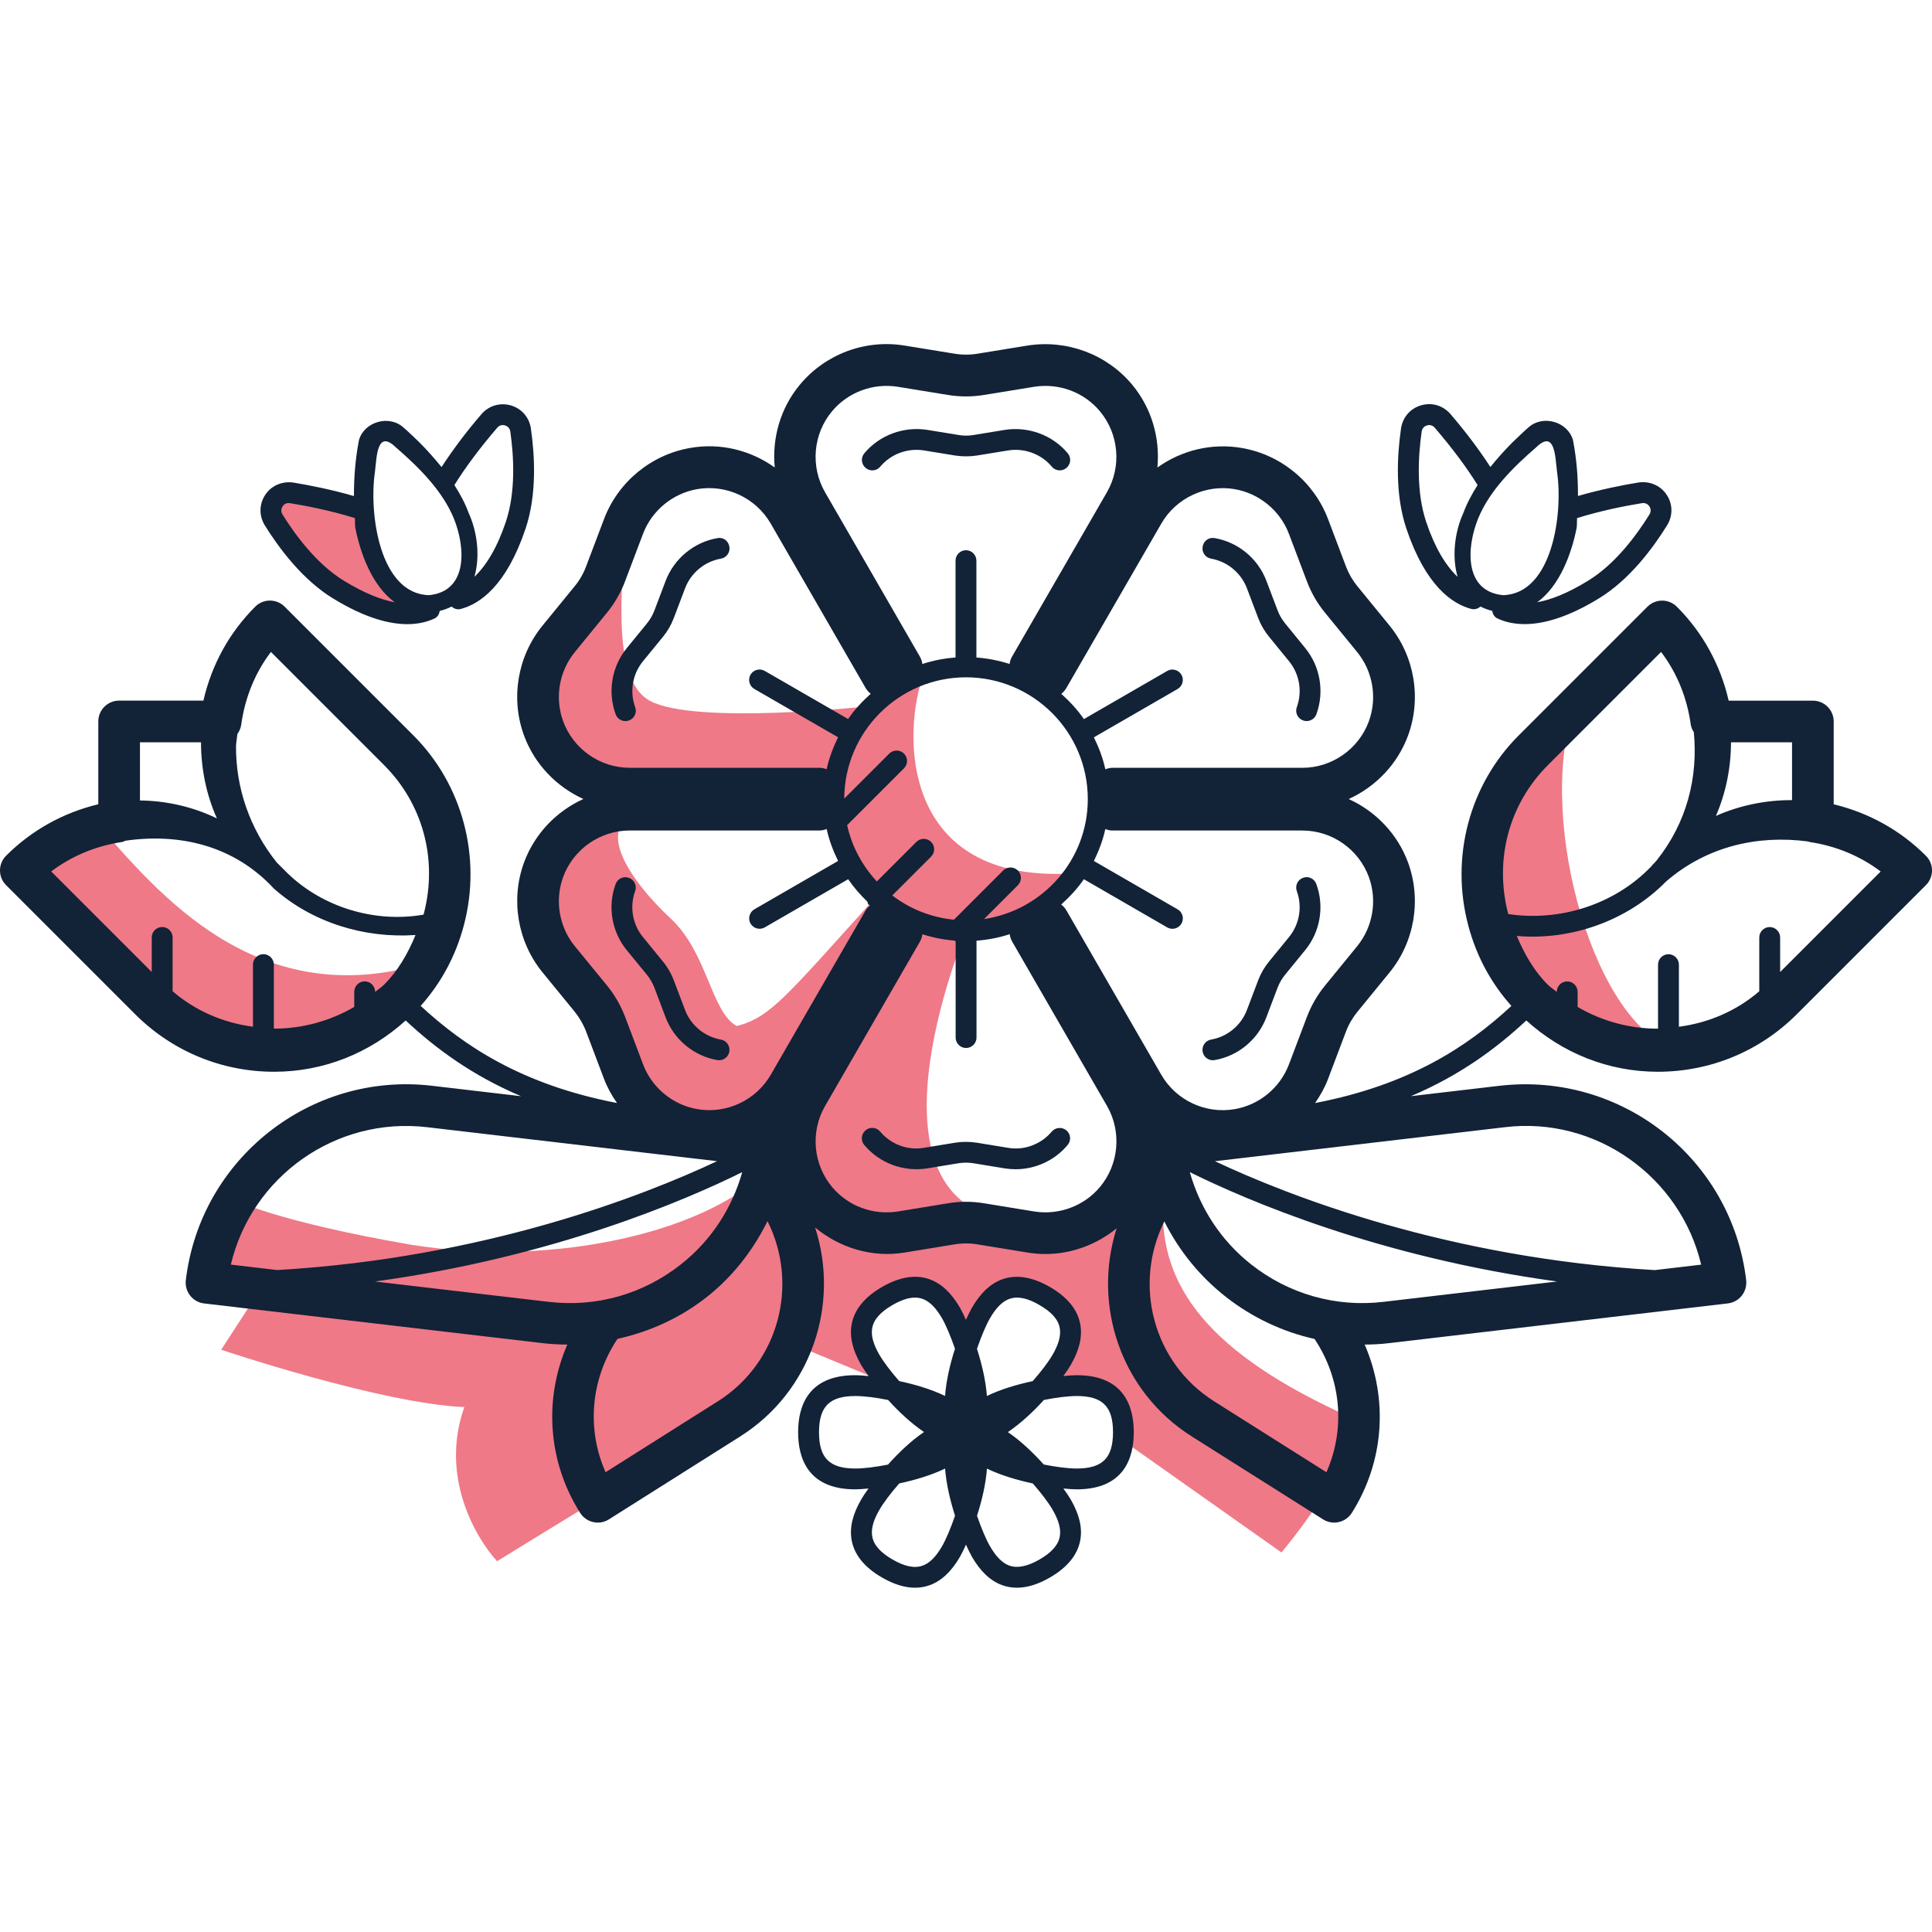 <?xml version="1.0" encoding="UTF-8"?>
<!-- Generator: Adobe Illustrator 27.8.0, SVG Export Plug-In . SVG Version: 6.00 Build 0)  -->
<svg xmlns="http://www.w3.org/2000/svg" xmlns:xlink="http://www.w3.org/1999/xlink" version="1.1" id="Layer_1" x="0px" y="0px" viewBox="0 0 50 50" style="enable-background:new 0 0 50 50;" xml:space="preserve">
<style type="text/css">
	.st0{fill:#EF7987;}
	.st1{fill:#122237;}
</style>
<g>
	<g>
		<path class="st0" d="M22.666,23.22c-2.334,2.579-2.721,3.104-3.599,3.334c-0.668-0.368-0.755-1.9-1.714-2.787    s-2.259-2.595-0.466-2.813c-2.32,0.415-3.059,1.465-2.959,2.266c0.099,0.801,0.188,1.41,1.363,2.627    c0.547,1.096,0.901,2.824,2.202,3.256c1.3,0.432,2.246,0.281,3.435-1.301c1.189-1.581,2.037-3.54,2.037-3.54L22.666,23.22z"></path>
	</g>
	<g>
		<path class="st0" d="M23.907,17.438c-0.552,1.469-0.664,5.477,3.927,5.161c-0.964,1.266-2.846,1.913-4.629,1.168    c-1.256-0.886-2.291-2.877-1.433-4.214c0.593-1.054,1.515-1.832,1.515-1.832L23.907,17.438z"></path>
	</g>
	<g>
		<path class="st0" d="M22.417,18.284c0,0-4.441,0.484-5.601-0.149s-0.56-3.727-0.702-4.447c-0.575,1.453-1.93,2.804-2.059,3.573    c-0.129,0.769-0.461,2.496,1.431,3.003c1.717,0.508,5.584,0.218,5.584,0.218l1.347-0.238V18.284z"></path>
	</g>
	<g>
		<path class="st0" d="M25,24.103c0,0-3.095,7.355,1.519,7.513c-2.279,0.118-4.588,0.299-4.588,0.299l-1.74-1.924l1.438-3.569    l2.278-3.203L25,24.103z"></path>
	</g>
	<g>
		<path class="st0" d="M19.656,30.457c-1.522,1.389-5.213,2.355-9.01,1.758c-3.463-0.598-4.557-1.151-4.557-1.151    c-0.769,1.379-0.681,2.134-0.681,2.134l1.335,0.164l-1.019,1.569c0,0,4.148,1.397,6.293,1.484    c-0.633,1.775,0.271,3.357,0.847,3.99c0.928-0.58,5.094-3.111,5.094-3.111s3.082-2.174,2.798-3.477    c-0.284-1.304-0.478-2.62-0.478-2.62L19.656,30.457z"></path>
	</g>
	<g>
		<path class="st0" d="M2.556,21.369c1.481,1.652,4.098,4.957,8.573,3.515c-1.695,1.828-2.662,2.247-4.016,2.363    c-1.354,0.116-2.725-0.851-2.725-0.851l-3.849-3.868l1.283-0.755L2.556,21.369z"></path>
	</g>
	<g>
		<path class="st0" d="M30.098,31.177c-0.08,2.074,1.115,3.832,4.894,5.52c0.07,1.266-1.828,3.48-1.828,3.48l-4.102-2.896    l-0.18-0.993l-0.781-0.429h-1.065l0.666-1.431l-1.06-1.116l-0.971,0.286l-0.523,1.217l-0.668-1.248l-0.879-0.255l-1.174,0.709    l-0.034,0.91l0.57,0.865l-2.491-1.033l0.16-2.727l0.143-0.929l2.092,0.809l4.004-0.193l2.202-0.51L30.098,31.177z"></path>
	</g>
	<g>
		<path class="st0" d="M40.707,18.392c-0.934,2.906,0.579,8.217,2.705,8.778c-2.177-0.286-4.28-0.76-4.891-3.087    c-0.611-2.327,0-3.129,0-3.129L40.707,18.392z"></path>
	</g>
	<g>
		<path class="st0" d="M7.55,12.755c0.07,0.012,1.778,0.359,1.778,0.359l0.521,1.656l1.009,1l0.171,0.198l-1.266-0.145l-1.345-0.804    l-1.25-1.429l-0.064-0.653L7.55,12.755z"></path>
	</g>
	<g>
		<path class="st1" d="M22.782,12.076c0.274-0.327,0.706-0.486,1.127-0.419l0.81,0.132c0.186,0.028,0.377,0.029,0.563,0l0.811-0.132    c0.419-0.067,0.853,0.092,1.127,0.419c0.053,0.064,0.13,0.097,0.206,0.097c0.061,0,0.122-0.021,0.173-0.063    c0.115-0.095,0.13-0.265,0.034-0.379c-0.394-0.473-1.021-0.7-1.626-0.606l-0.812,0.133c-0.128,0.022-0.258,0.022-0.389-0.001    l-0.811-0.132c-0.604-0.095-1.231,0.133-1.626,0.606c-0.096,0.114-0.081,0.283,0.034,0.379    C22.517,12.206,22.687,12.192,22.782,12.076z"></path>
		<path class="st1" d="M16.438,18.3c-0.146-0.401-0.069-0.855,0.2-1.184l0.519-0.635c0.12-0.146,0.215-0.311,0.282-0.489    l0.291-0.768c0.152-0.399,0.506-0.693,0.927-0.766c0.147-0.025,0.245-0.165,0.219-0.312c-0.025-0.146-0.157-0.251-0.312-0.219    c-0.607,0.106-1.119,0.531-1.337,1.105L16.936,15.8c-0.047,0.123-0.113,0.237-0.196,0.338l-0.519,0.636    c-0.39,0.476-0.5,1.132-0.288,1.711c0.039,0.109,0.143,0.177,0.253,0.177c0.031,0,0.062-0.005,0.093-0.017    C16.418,18.594,16.49,18.44,16.438,18.3z"></path>
		<path class="st1" d="M16.741,25.226c0.081,0.099,0.147,0.212,0.195,0.337l0.291,0.768c0.218,0.576,0.731,0.999,1.337,1.104    c0.016,0.003,0.032,0.004,0.046,0.004c0.128,0,0.243-0.093,0.265-0.223c0.025-0.147-0.073-0.286-0.219-0.312    c-0.42-0.073-0.775-0.366-0.927-0.765l-0.291-0.768c-0.068-0.18-0.163-0.344-0.282-0.487l-0.519-0.636    c-0.27-0.33-0.346-0.783-0.2-1.184c0.052-0.14-0.02-0.295-0.16-0.345c-0.141-0.054-0.295,0.021-0.345,0.16    c-0.213,0.579-0.102,1.234,0.288,1.711L16.741,25.226z"></path>
		<path class="st1" d="M27.218,29.287c-0.274,0.326-0.708,0.491-1.127,0.419l-0.811-0.133c-0.186-0.029-0.377-0.029-0.562,0    l-0.811,0.133c-0.42,0.072-0.853-0.093-1.127-0.419c-0.096-0.116-0.265-0.131-0.379-0.034c-0.115,0.096-0.13,0.265-0.034,0.379    c0.395,0.474,1.022,0.701,1.626,0.606l0.81-0.133c0.13-0.021,0.261-0.021,0.391,0l0.811,0.133    c0.093,0.015,0.186,0.022,0.279,0.022c0.514,0,1.013-0.227,1.347-0.629c0.096-0.114,0.081-0.284-0.034-0.379    C27.484,29.16,27.313,29.174,27.218,29.287z"></path>
		<path class="st1" d="M33.562,23.064c0.146,0.401,0.069,0.855-0.2,1.184l-0.519,0.636c-0.12,0.146-0.215,0.31-0.282,0.487    l-0.291,0.768c-0.152,0.399-0.506,0.693-0.927,0.765c-0.146,0.025-0.244,0.164-0.219,0.312c0.022,0.131,0.136,0.223,0.265,0.223    c0.015,0,0.031-0.001,0.046-0.004c0.606-0.105,1.119-0.529,1.337-1.104l0.291-0.768c0.047-0.123,0.113-0.237,0.196-0.338    l0.519-0.636c0.391-0.477,0.501-1.132,0.288-1.711c-0.051-0.139-0.204-0.215-0.345-0.16C33.582,22.769,33.51,22.924,33.562,23.064    z"></path>
		<path class="st1" d="M31.343,14.458c0.42,0.074,0.775,0.367,0.927,0.766l0.291,0.768c0.066,0.175,0.161,0.339,0.282,0.487    l0.519,0.636c0.27,0.33,0.346,0.783,0.2,1.184c-0.052,0.14,0.02,0.295,0.16,0.345c0.031,0.012,0.062,0.017,0.093,0.017    c0.109,0,0.214-0.067,0.253-0.177c0.212-0.579,0.101-1.235-0.288-1.711l-0.518-0.636c-0.084-0.103-0.151-0.217-0.197-0.338    l-0.291-0.768c-0.218-0.575-0.73-0.999-1.337-1.105C31.28,13.898,31.15,14,31.124,14.146    C31.098,14.293,31.196,14.433,31.343,14.458z"></path>
		<path class="st1" d="M49.842,22.147c-0.657-0.657-1.474-1.112-2.386-1.332v-2.143c0-0.298-0.241-0.539-0.539-0.539h-2.179    c-0.215-0.931-0.673-1.764-1.341-2.431c-0.211-0.211-0.552-0.211-0.762,0l-3.335,3.335c-1.271,1.271-1.77,3.149-1.303,4.906    c0.001,0.007,0.003,0.015,0.005,0.022c0.214,0.797,0.594,1.487,1.113,2.068c-1.123,1.042-2.624,2.042-5.081,2.514    c0.134-0.192,0.25-0.398,0.335-0.622l0.465-1.229c0.069-0.183,0.17-0.356,0.296-0.511l0.831-1.017    c0.648-0.793,0.831-1.883,0.48-2.844c-0.274-0.746-0.84-1.328-1.536-1.645c0.696-0.317,1.262-0.899,1.536-1.645    c0.352-0.962,0.167-2.052-0.48-2.844l-0.832-1.018c-0.126-0.155-0.225-0.326-0.295-0.511l-0.465-1.229    c-0.363-0.958-1.215-1.661-2.224-1.837c-0.788-0.138-1.572,0.061-2.192,0.505c0.073-0.762-0.148-1.541-0.657-2.15    c-0.656-0.784-1.687-1.167-2.703-1.007l-1.296,0.211c-0.196,0.032-0.395,0.032-0.591,0l-1.297-0.211    c-1.02-0.166-2.048,0.222-2.703,1.007c-0.509,0.608-0.729,1.388-0.656,2.149c-0.622-0.446-1.406-0.646-2.193-0.505    c-1.009,0.176-1.86,0.879-2.224,1.837l-0.465,1.229c-0.069,0.184-0.168,0.357-0.295,0.511l-0.831,1.018    c-0.649,0.792-0.833,1.881-0.481,2.844c0.274,0.746,0.84,1.328,1.537,1.645c-0.697,0.317-1.262,0.899-1.537,1.645    c-0.351,0.961-0.167,2.051,0.481,2.844l0.83,1.015c0.126,0.157,0.226,0.33,0.296,0.513l0.465,1.229    c0.085,0.223,0.201,0.43,0.335,0.622c-2.457-0.473-3.957-1.473-5.081-2.514c0.519-0.581,0.899-1.271,1.113-2.068    c0.002-0.006,0.004-0.013,0.005-0.019c0.466-1.758-0.033-3.639-1.303-4.909l-3.335-3.335c-0.211-0.211-0.552-0.211-0.762,0    c-0.669,0.668-1.127,1.5-1.341,2.431H3.083c-0.298,0-0.539,0.241-0.539,0.539v2.143c-0.912,0.22-1.729,0.675-2.386,1.332    c-0.211,0.211-0.211,0.552,0,0.762l3.336,3.336c0.962,0.963,2.242,1.493,3.603,1.493c1.274,0,2.465-0.479,3.402-1.327    c0.771,0.719,1.712,1.42,2.988,1.96l-2.305-0.27C8.041,27.73,5.18,29.99,4.809,33.134c-0.016,0.142,0.024,0.285,0.113,0.397    c0.088,0.113,0.219,0.185,0.36,0.202l8.784,1.03c0.206,0.024,0.412,0.033,0.616,0.035c-0.608,1.401-0.512,3.018,0.332,4.355    c0.077,0.121,0.198,0.207,0.337,0.238c0.04,0.009,0.079,0.014,0.119,0.014c0.101,0,0.201-0.028,0.287-0.083l3.4-2.147    c1.846-1.168,2.582-3.418,1.938-5.407c0.641,0.53,1.481,0.786,2.313,0.648l1.297-0.212c0.197-0.032,0.397-0.032,0.59,0    l1.297,0.212c0.155,0.025,0.31,0.038,0.463,0.038c0.674,0,1.324-0.242,1.844-0.666c-0.633,1.984,0.103,4.224,1.944,5.387    l3.399,2.147c0.086,0.055,0.186,0.083,0.287,0.083c0.04,0,0.079-0.004,0.119-0.014c0.139-0.031,0.26-0.117,0.337-0.238    c0.845-1.337,0.941-2.954,0.333-4.355c0.203-0.002,0.409-0.011,0.616-0.036l8.784-1.03c0.141-0.017,0.272-0.089,0.36-0.202    c0.088-0.112,0.128-0.255,0.113-0.397c-0.37-3.143-3.219-5.394-6.373-5.034l-2.305,0.27c1.276-0.54,2.217-1.241,2.988-1.959    c0.937,0.848,2.128,1.327,3.402,1.327c1.361,0,2.641-0.53,3.603-1.493l3.336-3.336C50.053,22.698,50.053,22.357,49.842,22.147z     M46.833,21.791c0.683,0.102,1.31,0.363,1.839,0.763l-2.602,2.602v-0.894c0-0.148-0.121-0.27-0.27-0.27s-0.27,0.121-0.27,0.27    v1.392c-0.594,0.512-1.319,0.819-2.08,0.918v-1.607c0-0.148-0.121-0.27-0.27-0.27c-0.148,0-0.27,0.121-0.27,0.27v1.657    c-0.728,0.002-1.45-0.193-2.081-0.562v-0.391c0-0.148-0.121-0.27-0.27-0.27c-0.148,0-0.27,0.121-0.27,0.27v0.002    c-0.076-0.064-0.16-0.115-0.231-0.186c-0.354-0.353-0.605-0.789-0.803-1.262c1.412,0.12,2.866-0.395,3.863-1.41    c1.059-0.916,2.382-1.208,3.672-1.036C46.806,21.779,46.818,21.789,46.833,21.791z M39.03,23.644    c-0.362-1.4,0.022-2.835,1.031-3.844l2.928-2.928c0.409,0.54,0.671,1.181,0.768,1.881c0.01,0.072,0.042,0.135,0.079,0.195    c0.112,1.163-0.176,2.337-0.967,3.326c-0.043,0.052-0.095,0.096-0.136,0.15c-0.941,0.983-2.364,1.434-3.7,1.231    C39.032,23.652,39.032,23.648,39.03,23.644z M44.798,19.211h1.58v1.496c-0.677-0.002-1.355,0.135-1.97,0.409    C44.666,20.519,44.798,19.865,44.798,19.211z M26.342,22.529c-0.105-0.105-0.276-0.105-0.381,0l-1.273,1.273    c-0.597-0.06-1.143-0.281-1.596-0.628l1.005-1.005c0.105-0.105,0.105-0.276,0-0.381c-0.105-0.105-0.276-0.105-0.381,0    l-1.024,1.024c-0.373-0.404-0.646-0.901-0.768-1.457l1.471-1.471c0.105-0.105,0.105-0.276,0-0.381    c-0.105-0.105-0.276-0.105-0.381,0l-1.165,1.165c0.007-1.732,1.417-3.139,3.151-3.139c1.738,0,3.152,1.414,3.152,3.152    c0,1.579-1.17,2.878-2.686,3.105l0.876-0.876C26.448,22.805,26.448,22.634,26.342,22.529z M35.426,22.697    c0.221,0.605,0.105,1.292-0.303,1.791l-0.831,1.018c-0.2,0.245-0.358,0.518-0.469,0.811l-0.465,1.229    c-0.228,0.603-0.764,1.047-1.4,1.158c-0.757,0.133-1.521-0.226-1.905-0.891l-2.454-4.251c-0.035-0.061-0.082-0.112-0.135-0.153    c0.218-0.197,0.42-0.411,0.586-0.655l2.157,1.247c0.042,0.024,0.088,0.036,0.135,0.036c0.093,0,0.183-0.048,0.234-0.135    c0.074-0.128,0.031-0.294-0.099-0.368l-2.167-1.252c0.127-0.262,0.233-0.535,0.295-0.826c0.059,0.022,0.121,0.038,0.187,0.038    h4.911C34.47,21.493,35.162,21.977,35.426,22.697z M31.958,12.66c0.635,0.112,1.172,0.555,1.4,1.157l0.465,1.229    c0.111,0.294,0.268,0.567,0.469,0.812l0.832,1.018c0.407,0.499,0.523,1.186,0.302,1.791c-0.264,0.72-0.956,1.204-1.722,1.204    h-4.911c-0.066,0-0.128,0.016-0.187,0.038c-0.063-0.292-0.168-0.565-0.296-0.827l2.167-1.251c0.128-0.075,0.173-0.24,0.099-0.368    c-0.076-0.13-0.243-0.173-0.368-0.099l-2.157,1.246c-0.166-0.243-0.367-0.456-0.585-0.654c0.052-0.041,0.098-0.092,0.133-0.153    l2.455-4.251C30.437,12.885,31.209,12.528,31.958,12.66z M21.533,10.644c0.413-0.494,1.058-0.736,1.702-0.634l1.297,0.211    c0.31,0.051,0.624,0.051,0.936,0l1.296-0.211c0.645-0.101,1.291,0.14,1.702,0.634c0.492,0.589,0.564,1.43,0.182,2.094    l-2.454,4.251c-0.036,0.062-0.057,0.128-0.066,0.195c-0.275-0.089-0.561-0.146-0.859-0.168v-2.506c0-0.148-0.121-0.27-0.27-0.27    s-0.27,0.121-0.27,0.27v2.506c-0.298,0.022-0.585,0.079-0.859,0.168c-0.009-0.067-0.03-0.133-0.066-0.195l-2.453-4.251    C20.969,12.074,21.041,11.233,21.533,10.644z M14.574,18.666c-0.221-0.605-0.105-1.292,0.303-1.791l0.832-1.019    c0.2-0.245,0.357-0.518,0.467-0.811l0.465-1.229c0.228-0.602,0.765-1.045,1.4-1.157c0.755-0.131,1.52,0.225,1.905,0.891    l2.454,4.251c0.035,0.061,0.082,0.111,0.134,0.153c-0.217,0.197-0.419,0.41-0.585,0.654l-2.158-1.245    c-0.127-0.074-0.294-0.031-0.368,0.099c-0.074,0.128-0.029,0.294,0.099,0.368l2.167,1.251c-0.127,0.262-0.233,0.535-0.296,0.827    c-0.058-0.022-0.12-0.038-0.187-0.038h-4.909C15.531,19.871,14.838,19.386,14.574,18.666z M14.877,24.488    c-0.409-0.499-0.524-1.186-0.303-1.791c0.264-0.72,0.957-1.204,1.724-1.204h4.909c0.066,0,0.128-0.016,0.187-0.038    c0.063,0.291,0.168,0.565,0.296,0.826l-2.167,1.252c-0.128,0.075-0.173,0.24-0.099,0.368c0.051,0.086,0.141,0.135,0.234,0.135    c0.046,0,0.093-0.012,0.135-0.036l2.158-1.246c0.143,0.211,0.311,0.402,0.494,0.579c0.013,0.026,0.011,0.056,0.032,0.077    c0.012,0.012,0.03,0.009,0.043,0.018c-0.044,0.038-0.087,0.08-0.118,0.134l-2.454,4.251c-0.383,0.664-1.147,1.023-1.905,0.891    c-0.636-0.112-1.172-0.555-1.4-1.158l-0.465-1.229c-0.111-0.292-0.267-0.564-0.469-0.812L14.877,24.488z M6.243,18.753    c0.097-0.7,0.359-1.341,0.768-1.881L9.939,19.8c0.999,0.999,1.386,2.416,1.04,3.804c-0.009,0.021-0.011,0.045-0.018,0.067    c-1.252,0.218-2.6-0.183-3.518-1.07c-0.082-0.085-0.185-0.183-0.278-0.277c-0.705-0.878-1.065-1.945-1.057-3.015    c0.004-0.107,0.026-0.211,0.037-0.316C6.196,18.923,6.231,18.842,6.243,18.753z M3.622,19.211h1.58    c0,0.676,0.136,1.356,0.412,1.969c-0.613-0.297-1.302-0.457-1.992-0.464V19.211z M7.087,22.995    c0.996,0.883,2.346,1.294,3.667,1.203c-0.199,0.483-0.455,0.927-0.815,1.286c-0.071,0.071-0.155,0.122-0.231,0.186v-0.002    c0-0.148-0.121-0.27-0.27-0.27c-0.148,0-0.27,0.121-0.27,0.27v0.391c-0.632,0.369-1.354,0.564-2.081,0.562v-1.657    c0-0.148-0.121-0.27-0.27-0.27s-0.27,0.121-0.27,0.27v1.607c-0.761-0.099-1.486-0.406-2.08-0.918v-1.392    c0-0.148-0.121-0.27-0.27-0.27s-0.27,0.121-0.27,0.27v0.894l-2.602-2.602c0.53-0.4,1.156-0.661,1.839-0.763    c0.029-0.004,0.053-0.023,0.081-0.032C4.632,21.557,6.049,21.873,7.087,22.995z M11.056,29.172l7.502,0.879    c-1.92,0.902-6.021,2.504-11.384,2.818l-1.2-0.141C6.511,30.458,8.679,28.893,11.056,29.172z M9.702,33.165    c4.616-0.631,8.022-2.095,9.507-2.83c-0.265,0.936-0.803,1.768-1.583,2.384c-0.976,0.773-2.194,1.12-3.433,0.972L9.702,33.165z     M18.582,36.263l-2.91,1.838c-0.497-1.124-0.384-2.414,0.308-3.451c0.833-0.185,1.625-0.541,2.314-1.085    c0.678-0.535,1.197-1.211,1.569-1.962C20.683,33.24,20.161,35.265,18.582,36.263z M28.467,30.719    c-0.412,0.494-1.065,0.735-1.701,0.634l-1.297-0.212c-0.312-0.052-0.626-0.052-0.936,0l-1.297,0.212    c-0.643,0.102-1.29-0.14-1.702-0.634c-0.492-0.589-0.565-1.43-0.182-2.094l2.454-4.252c0.036-0.062,0.057-0.128,0.066-0.195    c0.263,0.085,0.537,0.14,0.823,0.164c0.013,0.004,0.024,0.013,0.037,0.015v2.495c0,0.148,0.121,0.27,0.27,0.27    s0.27-0.121,0.27-0.27v-2.507c0.298-0.022,0.585-0.079,0.859-0.168c0.009,0.067,0.03,0.133,0.066,0.195l2.454,4.252    C29.032,29.289,28.959,30.131,28.467,30.719z M34.328,38.102l-2.909-1.838c-1.577-0.997-2.1-3.018-1.286-4.654    c0.77,1.545,2.202,2.665,3.887,3.042C34.713,35.688,34.825,36.978,34.328,38.102z M35.808,33.691    c-1.232,0.148-2.455-0.199-3.433-0.972c-0.779-0.616-1.317-1.448-1.583-2.384c1.485,0.735,4.891,2.199,9.507,2.83L35.808,33.691z     M38.944,29.172c2.356-0.286,4.544,1.284,5.082,3.557l-1.2,0.141c-5.362-0.313-9.464-1.915-11.384-2.818L38.944,29.172z"></path>
		<path class="st1" d="M8.618,15.487c0.822,0.504,1.452,0.666,1.923,0.666c0.294,0,0.526-0.063,0.703-0.146    c0.082-0.038,0.122-0.114,0.137-0.197c0.111-0.028,0.214-0.063,0.304-0.113c0.048,0.042,0.107,0.071,0.173,0.071    c0.023,0,0.046-0.003,0.069-0.009c0.491-0.13,1.179-0.597,1.677-2.085c0.293-0.876,0.236-1.887,0.136-2.581    c-0.041-0.29-0.24-0.52-0.519-0.601c-0.278-0.079-0.57,0.005-0.76,0.225c-0.414,0.482-0.753,0.939-1.034,1.371    c-0.181-0.223-0.373-0.439-0.577-0.644c-0.088-0.082-0.316-0.306-0.407-0.379c-0.367-0.336-1.015-0.156-1.153,0.325    c-0.097,0.505-0.13,0.974-0.13,1.448c-0.578-0.167-1.156-0.282-1.567-0.349c-0.288-0.041-0.567,0.075-0.728,0.316    C6.705,13.046,6.7,13.35,6.855,13.599C7.226,14.196,7.832,15.006,8.618,15.487z M12.869,11.069c0.074-0.087,0.164-0.069,0.2-0.06    c0.036,0.011,0.121,0.047,0.138,0.16c0.091,0.637,0.144,1.558-0.115,2.334c-0.219,0.655-0.502,1.13-0.815,1.425    c0.153-0.524,0.076-1.164-0.148-1.651c-0.095-0.262-0.225-0.498-0.369-0.724C12.044,12.096,12.416,11.597,12.869,11.069z     M9.704,12.209c0.046-0.374,0.048-1.108,0.538-0.634c0.592,0.513,1.206,1.118,1.503,1.842c0.305,0.75,0.371,1.887-0.644,1.986    C9.825,15.369,9.543,13.29,9.704,12.209z M7.314,13.104c0.021-0.032,0.077-0.102,0.193-0.082c0.437,0.071,1.069,0.196,1.677,0.386    c0.008,0.083-0.001,0.159,0.01,0.245c0.134,0.682,0.441,1.51,1.021,1.933c-0.34-0.062-0.77-0.223-1.316-0.557    c-0.696-0.426-1.248-1.168-1.588-1.714C7.252,13.218,7.294,13.134,7.314,13.104z"></path>
		<path class="st1" d="M38.073,15.758c0.023,0.006,0.046,0.009,0.069,0.009c0.066,0,0.125-0.028,0.173-0.071    c0.09,0.05,0.193,0.085,0.303,0.113c0.015,0.083,0.055,0.159,0.137,0.197c0.177,0.083,0.409,0.146,0.703,0.146    c0.471,0,1.1-0.162,1.923-0.666c0.789-0.482,1.394-1.294,1.762-1.889c0.155-0.248,0.151-0.553-0.011-0.794    c-0.16-0.241-0.44-0.357-0.728-0.316c-0.411,0.067-0.989,0.182-1.566,0.349c0.001-0.474-0.032-0.943-0.13-1.448    c-0.138-0.482-0.786-0.66-1.153-0.325c-0.091,0.074-0.317,0.298-0.406,0.379c-0.205,0.205-0.397,0.42-0.578,0.644    c-0.281-0.432-0.62-0.889-1.034-1.371c-0.191-0.221-0.479-0.307-0.76-0.225c-0.279,0.081-0.478,0.312-0.519,0.601    c-0.1,0.694-0.157,1.705,0.136,2.581C36.894,15.161,37.583,15.629,38.073,15.758z M42.493,13.022    c0.108-0.02,0.172,0.051,0.193,0.082c0.02,0.031,0.062,0.114,0.001,0.211c-0.338,0.545-0.888,1.286-1.587,1.714    c-0.546,0.335-0.976,0.496-1.316,0.557c0.58-0.424,0.888-1.251,1.021-1.933c0.011-0.086,0.003-0.161,0.01-0.245    C41.424,13.218,42.056,13.092,42.493,13.022z M39.758,11.575c0.49-0.474,0.491,0.261,0.538,0.634    c0.161,1.081-0.12,3.159-1.397,3.194c-1.014-0.098-0.949-1.236-0.644-1.986C38.552,12.693,39.165,12.088,39.758,11.575z     M36.793,11.169c0.017-0.113,0.102-0.15,0.138-0.16c0.035-0.009,0.125-0.027,0.2,0.06c0.453,0.528,0.825,1.027,1.109,1.485    c-0.143,0.227-0.274,0.462-0.369,0.724c-0.224,0.488-0.301,1.127-0.148,1.651c-0.314-0.296-0.596-0.77-0.815-1.426    C36.649,12.727,36.702,11.806,36.793,11.169z"></path>
		<path class="st1" d="M27.865,35.59c-0.085,0-0.206,0.008-0.346,0.022c0.082-0.113,0.151-0.215,0.193-0.288    c0.221-0.384,0.302-0.724,0.247-1.042c-0.066-0.384-0.332-0.712-0.789-0.976c-0.457-0.263-0.873-0.328-1.239-0.195    c-0.302,0.112-0.557,0.352-0.779,0.736c-0.044,0.076-0.097,0.186-0.153,0.31c-0.056-0.123-0.109-0.233-0.153-0.31    c-0.222-0.384-0.477-0.624-0.779-0.736c-0.365-0.135-0.782-0.068-1.239,0.195c-0.457,0.264-0.722,0.592-0.789,0.976    c-0.055,0.318,0.026,0.658,0.247,1.042c0.042,0.073,0.112,0.175,0.193,0.288c-0.14-0.014-0.261-0.022-0.346-0.022    c-1.221,0-1.478,0.803-1.478,1.477c0,0.674,0.257,1.477,1.478,1.477c0.084,0,0.204-0.008,0.343-0.022    c-0.082,0.114-0.148,0.214-0.19,0.287c-0.221,0.384-0.302,0.724-0.247,1.042c0.066,0.384,0.332,0.712,0.789,0.976    c0.303,0.175,0.589,0.263,0.853,0.263c0.135,0,0.263-0.023,0.386-0.068c0.302-0.112,0.557-0.352,0.779-0.736    c0.044-0.076,0.097-0.186,0.153-0.31c0.056,0.123,0.109,0.233,0.153,0.31c0.222,0.384,0.477,0.624,0.779,0.736    c0.123,0.045,0.252,0.068,0.386,0.068c0.264,0,0.55-0.088,0.853-0.263c0.457-0.264,0.722-0.592,0.789-0.976    c0.055-0.318-0.026-0.658-0.247-1.042c-0.042-0.073-0.109-0.173-0.192-0.287c0.14,0.014,0.26,0.022,0.344,0.022    c1.221,0,1.478-0.803,1.478-1.477C29.343,36.393,29.086,35.59,27.865,35.59z M25.62,34.117c0.156-0.271,0.319-0.434,0.498-0.5    c0.063-0.023,0.131-0.035,0.203-0.035c0.167,0,0.359,0.063,0.58,0.192c0.316,0.182,0.489,0.378,0.526,0.6    c0.033,0.188-0.027,0.411-0.183,0.681c-0.114,0.198-0.302,0.443-0.517,0.688c-0.401,0.086-0.826,0.21-1.186,0.385    c-0.029-0.396-0.131-0.827-0.257-1.221C25.399,34.574,25.524,34.282,25.62,34.117z M22.755,35.055    c-0.156-0.271-0.216-0.493-0.183-0.681c0.038-0.222,0.211-0.418,0.526-0.6c0.221-0.128,0.413-0.192,0.58-0.192    c0.073,0,0.14,0.012,0.203,0.035c0.179,0.066,0.342,0.23,0.498,0.5c0.096,0.165,0.221,0.457,0.336,0.789    c-0.127,0.394-0.228,0.825-0.257,1.221c-0.36-0.175-0.785-0.299-1.187-0.385C23.057,35.498,22.87,35.253,22.755,35.055z     M22.135,38.005c-0.668,0-0.939-0.272-0.939-0.938c0-0.666,0.272-0.938,0.939-0.938c0.228,0,0.531,0.039,0.849,0.102    c0.275,0.304,0.599,0.606,0.929,0.83c-0.334,0.225-0.656,0.535-0.932,0.843C22.665,37.966,22.362,38.005,22.135,38.005z     M24.38,40.017c-0.156,0.271-0.319,0.434-0.498,0.5c-0.207,0.077-0.465,0.027-0.783-0.157c-0.316-0.182-0.489-0.378-0.526-0.6    c-0.033-0.188,0.027-0.411,0.183-0.681c0.114-0.198,0.302-0.443,0.516-0.688c0.401-0.086,0.827-0.21,1.187-0.385    c0.029,0.396,0.131,0.827,0.257,1.221C24.601,39.56,24.476,39.852,24.38,40.017z M27.245,39.079    c0.156,0.271,0.216,0.493,0.183,0.681c-0.038,0.222-0.211,0.418-0.526,0.6c-0.318,0.183-0.576,0.231-0.783,0.157    c-0.179-0.066-0.342-0.23-0.498-0.5c-0.096-0.165-0.221-0.457-0.336-0.789c0.127-0.394,0.228-0.825,0.257-1.221    c0.359,0.175,0.785,0.298,1.187,0.385C26.943,38.636,27.13,38.881,27.245,39.079z M27.865,38.005c-0.228,0-0.533-0.04-0.852-0.103    c-0.276-0.306-0.597-0.615-0.93-0.839c0.332-0.224,0.657-0.527,0.933-0.832c0.318-0.063,0.622-0.102,0.85-0.102    c0.668,0,0.939,0.272,0.939,0.938C28.804,37.733,28.532,38.005,27.865,38.005z"></path>
	</g>
</g>
</svg>
